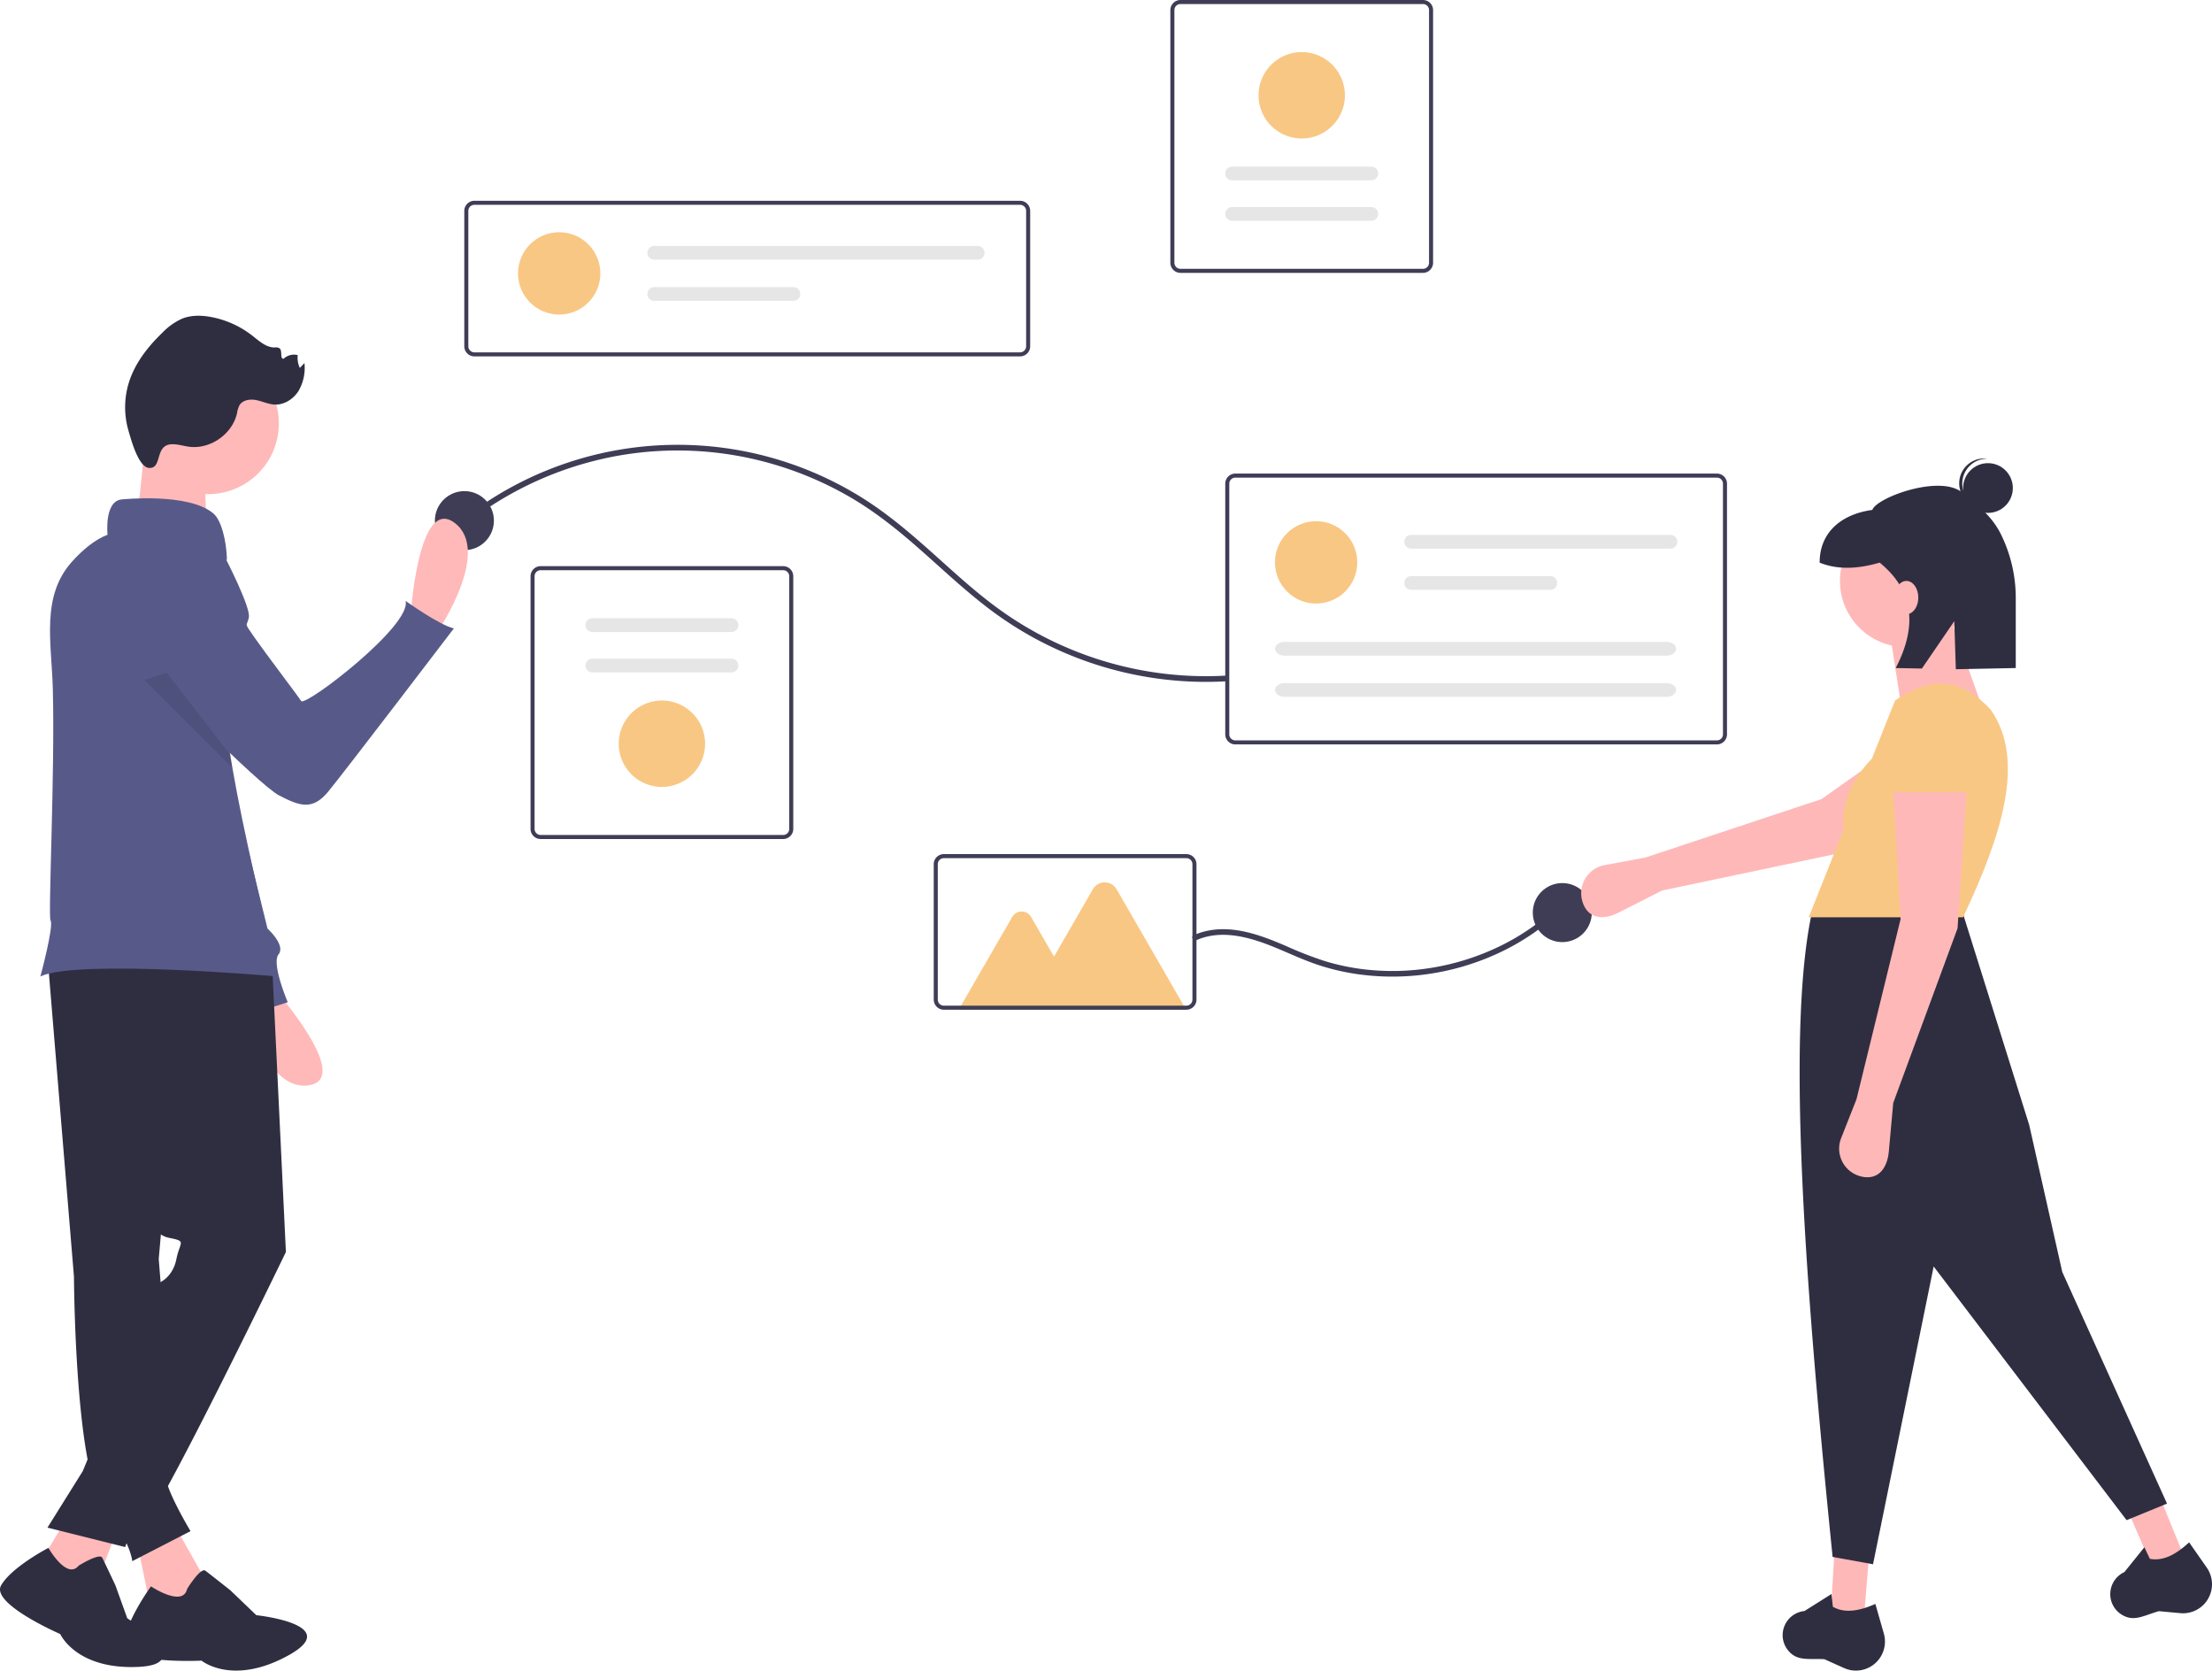 <svg xmlns="http://www.w3.org/2000/svg" data-name="Layer 1" width="965.825" height="729.214"><path d="M445.394 155.565H207.136a4.417 4.417 0 01-4.412-4.412V92.05a4.417 4.417 0 014.412-4.412h238.258a4.417 4.417 0 014.412 4.412v59.102a4.417 4.417 0 01-4.412 4.412zM207.136 89.404a2.65 2.65 0 00-2.647 2.647v59.102a2.65 2.65 0 002.647 2.647h238.258a2.65 2.65 0 002.647-2.647V92.05a2.65 2.65 0 00-2.647-2.647z" fill="#3f3d56"/><circle cx="244.157" cy="119.334" r="17.973" fill="#f9c784"/><path d="M285.665 107.352a2.995 2.995 0 000 5.991H426.88a2.995 2.995 0 000-5.99zm0 17.973a2.995 2.995 0 100 5.991h60.766a2.995 2.995 0 100-5.99z" fill="#e6e6e6"/><path d="M341.957 366.234H236.064a4.417 4.417 0 01-4.412-4.412V251.54a4.417 4.417 0 014.412-4.413h105.893a4.417 4.417 0 014.412 4.413v110.282a4.417 4.417 0 01-4.412 4.412zM236.064 248.892a2.65 2.65 0 00-2.647 2.648v110.282a2.65 2.65 0 002.647 2.647h105.893a2.65 2.65 0 002.647-2.647V251.54a2.65 2.65 0 00-2.647-2.648z" fill="#3f3d56"/><path d="M258.628 269.87a2.995 2.995 0 000 5.99h60.765a2.995 2.995 0 000-5.99zm0 17.648a2.995 2.995 0 100 5.991h60.765a2.995 2.995 0 100-5.99z" fill="#e6e6e6"/><path d="M289.01 343.492a18.855 18.855 0 1118.856-18.855 18.876 18.876 0 01-18.855 18.855z" fill="#f9c784"/><path d="M515.426 0h105.892a4.417 4.417 0 014.412 4.412v110.283a4.417 4.417 0 01-4.412 4.412H515.426a4.417 4.417 0 01-4.412-4.412V4.412A4.417 4.417 0 01515.426 0zm105.892 117.342a2.65 2.65 0 002.647-2.647V4.412a2.65 2.65 0 00-2.647-2.647H515.426a2.65 2.65 0 00-2.648 2.647v110.283a2.65 2.65 0 002.648 2.647z" fill="#3f3d56"/><path d="M598.755 96.365a2.995 2.995 0 100-5.991h-60.766a2.995 2.995 0 100 5.99zm0-17.649a2.995 2.995 0 100-5.991h-60.766a2.995 2.995 0 100 5.99z" fill="#e6e6e6"/><path d="M568.372 22.742a18.855 18.855 0 11-18.855 18.855 18.876 18.876 0 0118.855-18.855z" fill="#f9c784"/><path d="M204.085 228.157a150.953 150.953 0 0163.905-28.888 148.77 148.77 0 0170.528 3.624 150.459 150.459 0 0132.912 14.26c10.559 6.173 20.1 13.772 29.28 21.817 9.3 8.15 18.293 16.663 28 24.336a156.871 156.871 0 0097.605 34.335q4.397.007 8.787-.242c1.587-.088 1.598-2.568 0-2.48a154.343 154.343 0 01-100.895-30.488c-10.062-7.524-19.25-16.127-28.628-24.463-9.093-8.082-18.43-15.944-28.746-22.437a151.858 151.858 0 00-167.662 3.822 157.962 157.962 0 00-6.84 5.051c-1.257.98.509 2.723 1.754 1.754z" fill="#3f3d56"/><circle cx="202.769" cy="227.257" r="12.886" fill="#3f3d56"/><circle cx="682.146" cy="398.345" r="12.886" fill="#3f3d56"/><path d="M749.652 324.941H539.395a4.417 4.417 0 01-4.412-4.412v-109.4a4.417 4.417 0 014.412-4.412h210.257a4.417 4.417 0 014.412 4.412v109.4a4.417 4.417 0 01-4.412 4.412zm-210.257-116.46a2.65 2.65 0 00-2.648 2.648v109.4a2.65 2.65 0 002.648 2.647h210.257a2.65 2.65 0 002.647-2.647v-109.4a2.65 2.65 0 00-2.647-2.647z" fill="#3f3d56"/><circle cx="574.65" cy="245.471" r="17.973" fill="#f9c784"/><path d="M616.159 233.49a2.995 2.995 0 100 5.99h113.215a2.995 2.995 0 100-5.99zm0 17.972a2.995 2.995 0 100 5.991h60.765a2.995 2.995 0 100-5.99zm-55.295 28.734c-2.278 0-4.132 1.344-4.132 2.995s1.854 2.996 4.132 2.996h166.834c2.278 0 4.132-1.344 4.132-2.996s-1.854-2.995-4.132-2.995zm0 17.973c-2.278 0-4.132 1.344-4.132 2.995s1.854 2.995 4.132 2.995h166.834c2.278 0 4.132-1.344 4.132-2.995s-1.854-2.995-4.132-2.995z" fill="#e6e6e6"/><path d="M522.493 410.341c11.862-5.145 25.106-.66 36.286 4.083 5.758 2.443 11.455 5.05 17.414 6.979a99.26 99.26 0 0015.353 3.638 108.498 108.498 0 0031.54.193 110.124 110.124 0 0030.437-8.85 102.92 102.92 0 0026.342-17.223q1.498-1.352 2.937-2.767c1.141-1.118-.613-2.871-1.754-1.753a99.998 99.998 0 01-25.698 18.14 107.65 107.65 0 01-29.856 9.592 105.438 105.438 0 01-31.462.544 99.05 99.05 0 01-15.405-3.35 162.963 162.963 0 01-17.002-6.602c-11.285-4.847-23.823-9.593-36.223-6.25a30.212 30.212 0 00-4.16 1.485c-1.46.634-.2 2.77 1.251 2.141z" fill="#3f3d56"/><path d="M517.91 440.752h-99.336l23.377-40.49a4.774 4.774 0 018.269 0l9.986 17.296 16.98-29.41a5.977 5.977 0 0110.353 0z" fill="#f9c784"/><path d="M518.004 440.742H412.112a4.417 4.417 0 01-4.412-4.412v-59.102a4.417 4.417 0 014.412-4.412h105.892a4.417 4.417 0 014.412 4.412v59.102a4.417 4.417 0 01-4.412 4.412zM412.112 374.58a2.65 2.65 0 00-2.648 2.647v59.102a2.65 2.65 0 002.648 2.647h105.892a2.65 2.65 0 002.647-2.647v-59.102a2.65 2.65 0 00-2.647-2.647z" fill="#3f3d56"/><path d="M725.698 388.726l-18.875 9.585c-6.737 3.421-13.239 2.836-15.729-4.297a12.48 12.48 0 019.494-16.382l17.939-3.35 76.83-25.49 46.54-33 17.06 27.18-53.776 29.019zm88.11 318.146l-14.442-2.407 1.605-27.278h15.244l-2.407 29.685zm140.16-26.643l-13.976 4.36-10.861-25.073 13.607-6.87 11.23 27.583z" fill="#ffb8b8"/><path d="M946.185 656.327l-17.65 7.221-84.24-110.716-26.476 129.97-17.65-3.208c-11.323-112.052-20.555-226.344-9.227-280.4l65.387-2.808 29.685 94.67 14.44 64.183zm-133.172 72.605a12.672 12.672 0 01-7.855-.834l-8.579-3.86c-7.193-.37-12.091 1.063-16.096-4.164a10.496 10.496 0 01-1.226-10.581 10.569 10.569 0 018.632-6.28l11.783-7.426.618 5.567c5.385 3.05 11.78 1.733 18.554-1.237l3.698 12.944a12.672 12.672 0 01-9.529 15.871zm146.674-26.551a12.672 12.672 0 01-7.701 1.761l-9.368-.865c-6.923 1.986-11.09 4.932-16.575 1.29a10.496 10.496 0 01-4.595-9.61 10.569 10.569 0 016.124-8.744l8.733-10.848 2.392 5.064c6.085 1.136 11.704-2.186 17.147-7.195l7.701 11.041a12.672 12.672 0 01-3.858 18.106z" fill="#2f2e41"/><circle cx="832.26" cy="253.579" r="28.882" fill="#ffb8b8"/><path fill="#ffb8b8" d="M867.561 314.553l-37.708-8.023-4.813-31.289 26.475-5.616 16.046 44.928z"/><path d="M857.131 400.398H789.74l15.19-38.138c-1.103-13.123 4.458-22.775 12.419-31.178l10.099-25.354c16.317-10.74 28.619-9.937 41.719 4.011 15.531 21.99 4.78 55.048-12.035 90.659z" fill="#f9c784"/><path d="M826.644 481.429l-1.916 21.082c-.684 7.525-4.636 12.72-12.002 11.037a12.48 12.48 0 01-8.828-16.75l6.7-16.974 19.255-78.624-3.209-56.963h32.092l-4.012 60.974z" fill="#ffb8b8"/><path d="M861.143 345.842h-36.906l2.588-24.075a16.7 16.7 0 0115.853-15.999 16.7 16.7 0 0117.522 16.026z" fill="#f9c784"/><circle cx="868.006" cy="213.025" r="10.856" fill="#2f2e41"/><path d="M856.82 210.367a10.848 10.848 0 0110.851-10.146c-.224-.029-.446-.063-.675-.078a10.856 10.856 0 00-1.393 21.668c.229.014.453.009.68.009a10.848 10.848 0 01-9.463-11.453z" fill="#2f2e41"/><path d="M856.759 215.003c-9.682-8.031-37.452 2.177-39.244 7.576-13.093 1.785-23.006 9.423-23.006 23.006 7.784 3.189 16.637 2.796 26.207 0 15.255 12.432 16.3 28.06 7.023 46.01l11.414.229 14.148-20.678.676 20.974 26.164-.524v-30.057a62.841 62.841 0 00-6.71-28.79c-4.077-7.921-10.404-12.546-16.672-17.746z" fill="#2f2e41"/><ellipse cx="832.396" cy="260.84" rx="5.191" ry="7.268" fill="#ffb8b8"/><path d="M179.195 270.062s3.125-54.09 19.348-41.8-7.085 46.817-7.085 46.817zm-60.359 160.445s36.038 40.457 15.875 43.238-28.093-38.114-28.093-38.114z" fill="#ffb9b9"/><path d="M71.81 239.002a23.734 23.734 0 0117.463 19.65l11.463 81.592 16.07 65.084s8.035 7.231 4.821 11.249 4.018 20.89 4.018 20.89l-20.088 6.429s-2.41-16.874-6.428-17.677c-3.53-.707-43.055-106.29-52.581-131.867-1.314-3.527-2.057-5.533-2.057-5.533s1.607-53.835 27.319-49.817z" fill="#575a89"/><path d="M75.479 664.492l12.338 21.865c9.555 20.4 1.064 24.105-22.363 13.993l-5.34-25.818z" fill="#ffb9b9"/><path d="M81.704 693.552s5.857-9.536 7.976-7.94 10.856 8.513 10.856 8.513l11.382 10.9s38.453 4.066 14.02 17.54-37.938 2.3-37.938 2.3-34.222 1.78-33.67-7.768 11.589-24.653 11.589-24.653 13.91 9.325 15.785 1.107zM20.727 417.339l11.568 139.963s.385 83.67 12.724 99.864 12.724 24.29 12.724 24.29l25.447-13.109s-13.11-21.844-10.41-25.188a18.638 18.638 0 003.47-7.2l-6.94-86.368 13.11-150.374z" fill="#2f2e41"/><path fill="#ffb9b9" d="M52.344 664.492l-10.796 28.532-24.484-10.236 12.917-21.381 22.363 3.085z"/><path d="M34.333 683.414s9.183-5.74 10.331-3.444 5.74 12.053 5.74 12.053l5.165 14.348s31.565 20.087 4.59 21.235-33.86-14.348-33.86-14.348-30.418-13.2-25.827-21.235 20.661-16.369 20.661-16.369 8.035 14.073 13.2 7.76zm84.33-265.69l6.17 128.782S68.538 662.949 62.368 666.034a15.488 15.488 0 00-7.711 9.254l-33.93-8.483 15.422-24.677 33.93-82.513s5.399-2.313 6.941-10.024 4.627-7.712-3.084-9.254-7.712-9.254-7.712-9.254L40.777 413.869z" fill="#2f2e41"/><circle cx="207.989" cy="270.231" r="30.846" transform="rotate(-80.783 99.262 296.344)" fill="#ffb9b9"/><path d="M63.526 186.765s-2.313 39.329-5.398 43.185 32.388 3.084 32.388 3.084-2.313-33.16 0-36.244-26.99-10.025-26.99-10.025z" fill="#ffb9b9"/><path d="M120.974 426.208s-87.14-7.71-103.33 0c0 0 5.96-22.11 4.42-24.42-1.12-1.69 1.97-64.67 1-101-.55-20.5-5.28-40.52 8.47-55.74 4.68-5.17 9.9-9.51 15.41-11.63 0 0-1.54-14.65 6.17-15.42 0 0 29.31-3.09 40.1 6.17 3.45 2.94 5.62 11.9 5.85 19.62-5.34 26.26-3.45 55.4 1.45 85.63.3 1.92.63 3.85.96 5.78 5.2 29.98 13.06 60.89 19.5 91.01z" fill="#575a89"/><path d="M74.787 193.927c2.61-.156 5.156.726 7.747 1.07 9.268 1.23 18.91-5.495 20.956-14.618a11.216 11.216 0 011.072-3.493c1.427-2.328 4.675-2.773 7.353-2.237s5.217 1.789 7.944 1.932c4.211.22 8.254-2.371 10.498-5.941a20.148 20.148 0 002.576-12.17l-2.018 2.12a10.254 10.254 0 01-.914-5.573 6.467 6.467 0 00-6.126 1.567c-1.78.19-.436-3.301-1.759-4.508a3.06 3.06 0 00-2.152-.403c-3.787.037-6.85-2.86-9.834-5.191a41.79 41.79 0 00-17.65-8.05c-4.276-.835-8.823-.969-12.878.623a27.51 27.51 0 00-8.697 6.17c-6.349 6.104-11.97 13.277-14.612 21.68a36.497 36.497 0 00-.175 21.163c1.065 3.592 4.272 15.894 8.968 16.18 5.9.36 2.357-9.883 9.701-10.321z" fill="#2f2e41"/><path d="M87.555 242.788l11.051 1.184s10.849 21.046 10.06 25.436-2.503 1.725 2.38 8.749 18.738 25.178 20.453 27.843 48.489-33.022 45.581-43.714c0 0 14.772 10.597 21.101 12.008 0 0-48.203 63.218-54.92 71.308s-12.124 6.43-21.355 1.632-55.933-52.644-55.933-52.644z" fill="#575a89"/><path d="M101.474 335.198l-38.41-38.41 9.72-3.17 27.73 35.8c.3 1.92.63 3.85.96 5.78z" opacity=".1" style="isolation:isolate"/></svg>